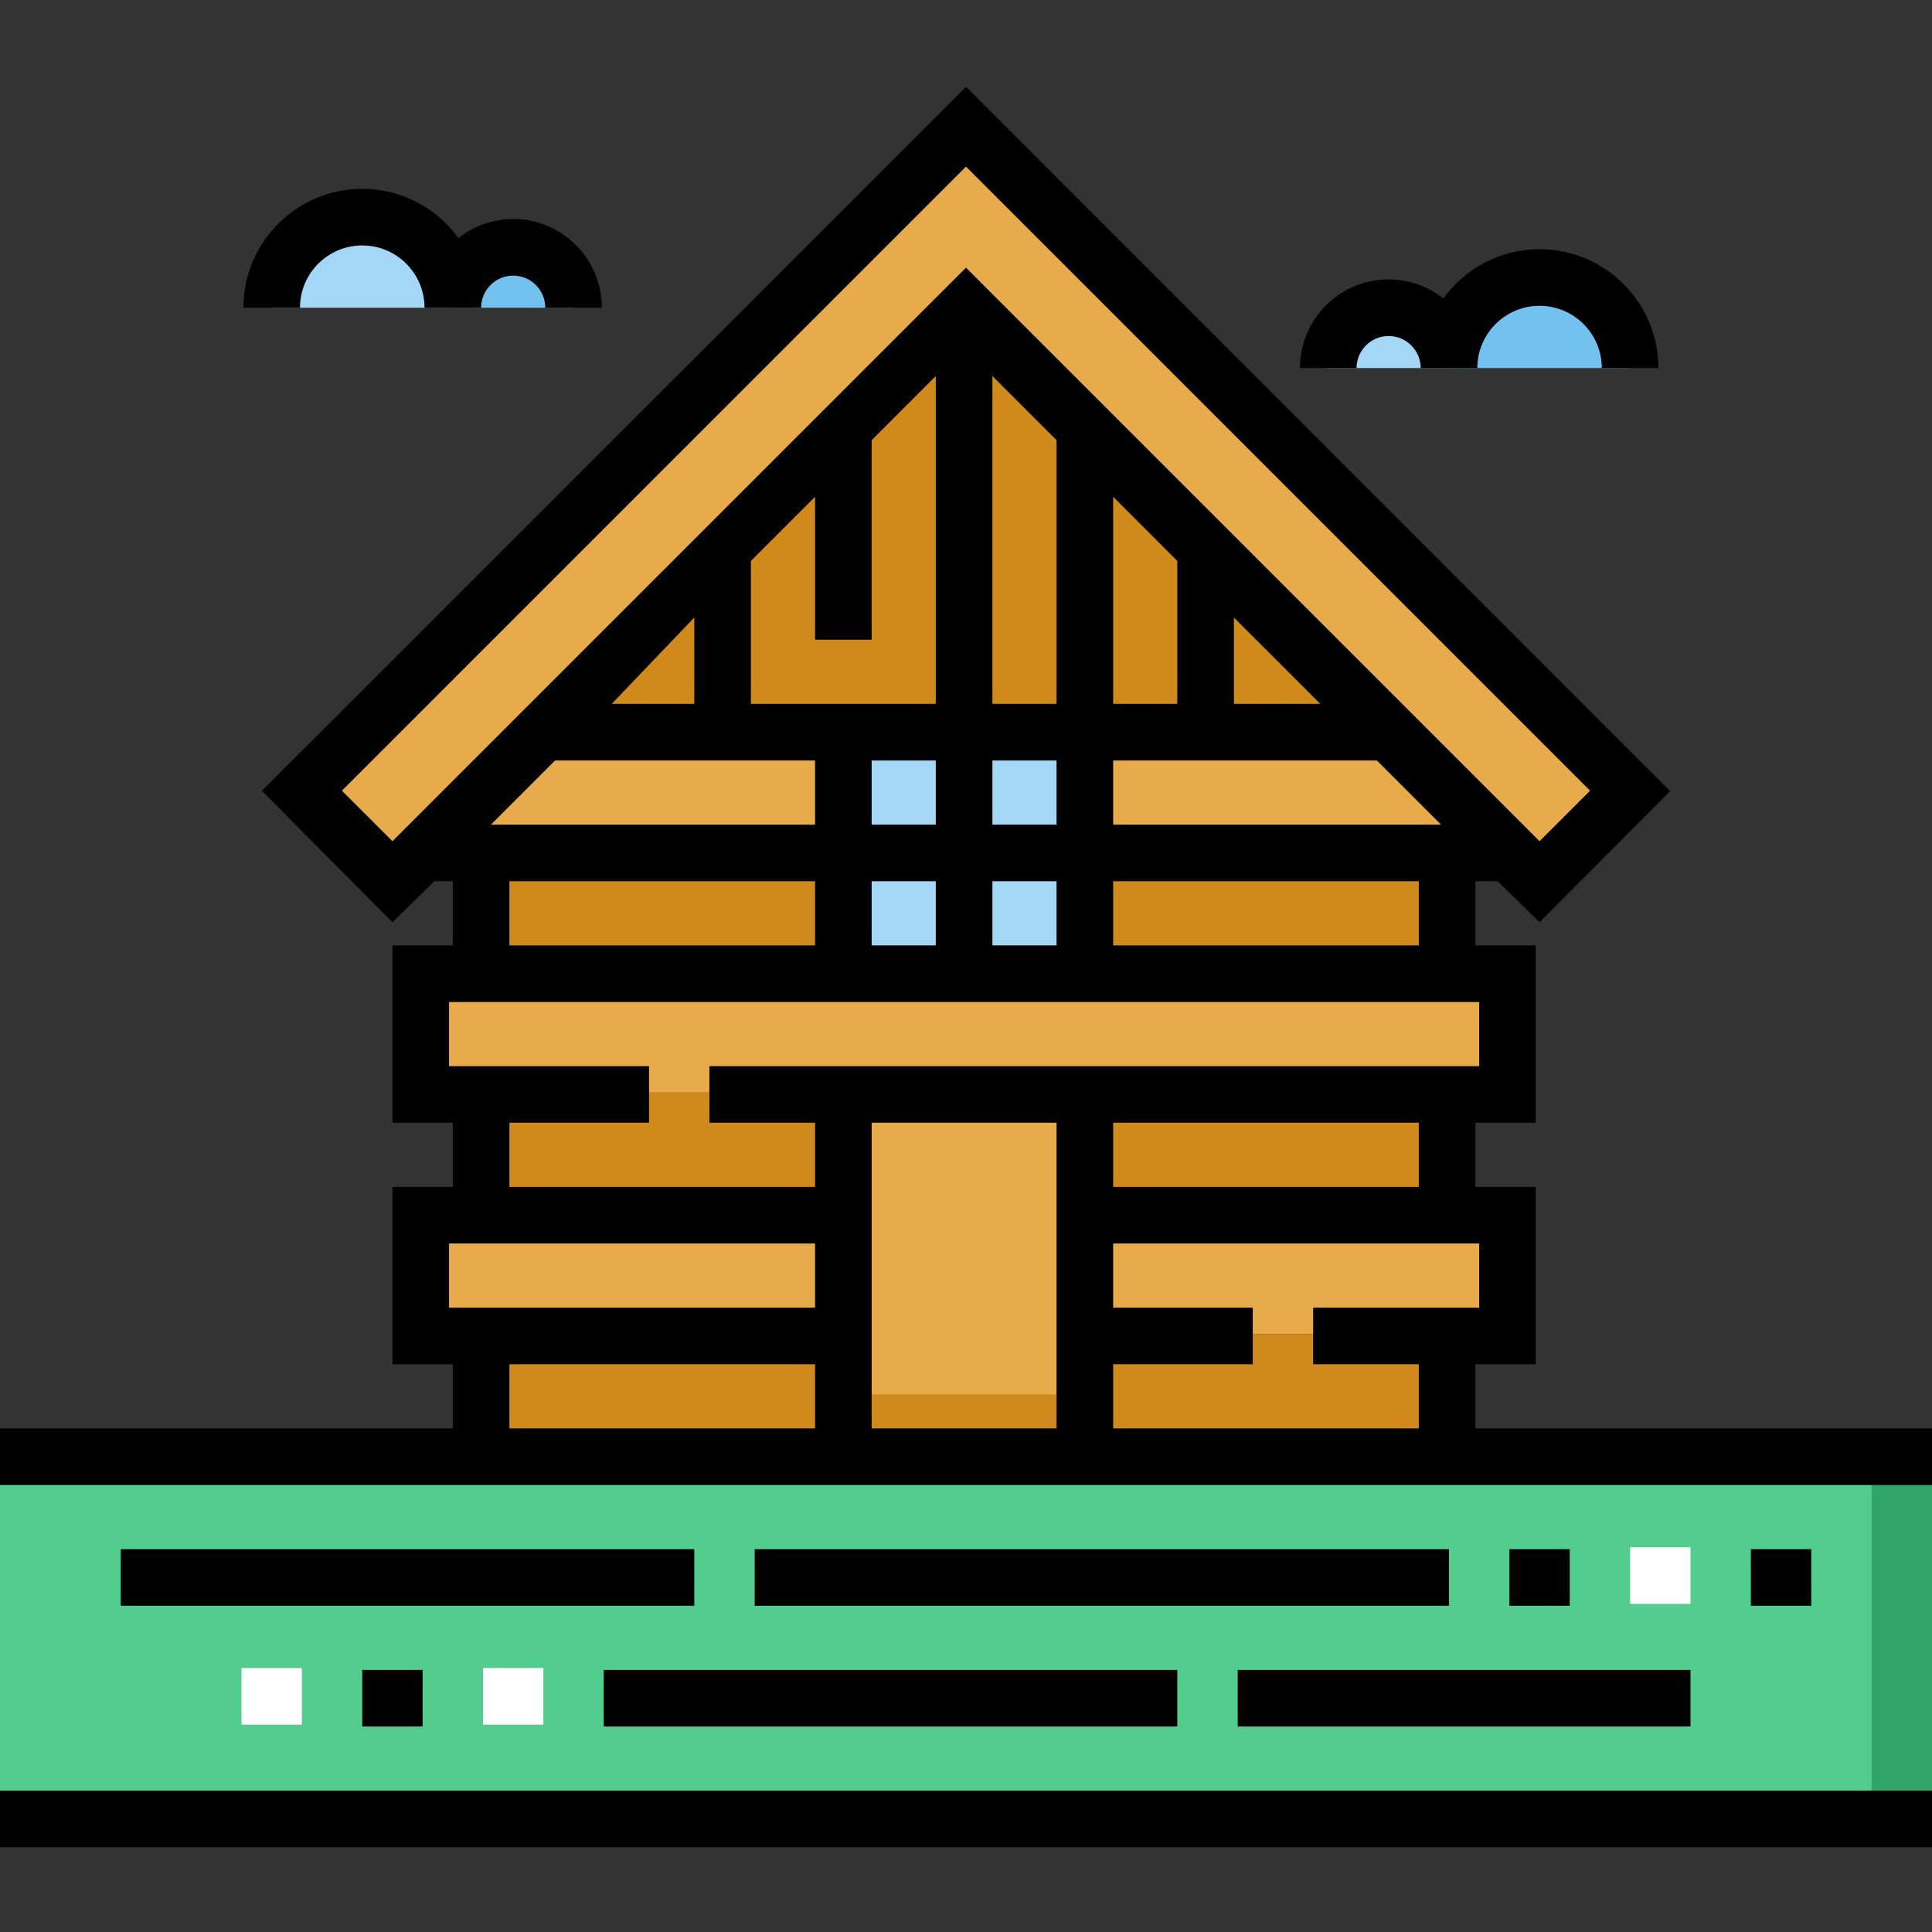 <svg width="60" height="60" viewBox="0 0 60 60" fill="none" xmlns="http://www.w3.org/2000/svg">
<rect x="0" y="0" width="60" height="60" fill="#333333" stroke="none"/>
<g clip-path="url(#clip0_2000_4441)">
<path d="M30 9.556L16.875 22.681H43.125L30 9.556Z" fill="#D08A1C"/>
<path d="M13.125 37.681H46.875V41.431H13.125V37.681Z" fill="#E8AB4C"/>
<path d="M15 41.431H45V45.181H15V41.431Z" fill="#D08A1C"/>
<path d="M13.125 30.181H46.875V33.931H13.125V30.181Z" fill="#E8AB4C"/>
<path d="M15 33.931H45V37.681H15V33.931Z" fill="#D08A1C"/>
<path d="M46.875 26.431H13.125L16.875 22.681H43.125L46.875 26.431Z" fill="#E8AB4C"/>
<path d="M15 26.431H45V30.181H15V26.431Z" fill="#D08A1C"/>
<path d="M26.25 22.681H33.75V30.181H26.25V22.681Z" fill="#A4D7F5"/>
<path d="M26.25 33.931H33.75V45.181H26.25V33.931Z" fill="#E8AB4C"/>
<path d="M26.25 43.306H33.75V45.181H26.25V43.306Z" fill="#D08A1C"/>
<path d="M50.625 24.556L30 3.931L9.375 24.556L12.188 27.368L30 9.556L47.812 27.368L50.625 24.556Z" fill="#E8AB4C"/>
<path d="M0 45.181H60V56.431H0V45.181Z" fill="#52CD8D"/>
<path d="M58.125 45.181H60V56.431H58.125V45.181Z" fill="#31A469"/>
<path d="M7.5 51.802H9.375V53.56H7.5V51.802Z" fill="white"/>
<path d="M15 51.802H16.875V53.56H15V51.802Z" fill="white"/>
<path d="M50.625 48.052H52.5V49.81H50.625V48.052Z" fill="white"/>
<path d="M8.438 9.556C8.438 8.003 9.697 6.743 11.25 6.743C12.803 6.743 14.062 8.003 14.062 9.556" fill="#A4D7F5"/>
<path d="M14.062 9.556C14.062 8.52 14.902 7.681 15.938 7.681C16.973 7.681 17.812 8.52 17.812 9.556" fill="#73C1EF"/>
<path d="M50.625 11.431C50.625 9.878 49.366 8.618 47.812 8.618C46.259 8.618 45 9.878 45 11.431" fill="#73C1EF"/>
<path d="M45 11.431C45 10.395 44.16 9.556 43.125 9.556C42.09 9.556 41.25 10.395 41.25 11.431" fill="#A4D7F5"/>
<path d="M11.25 51.861H13.125V53.618H11.25V51.861Z" fill="black"/>
<path d="M46.875 48.111H48.75V49.868H46.875V48.111Z" fill="black"/>
<path d="M54.375 48.111H56.25V49.868H54.375V48.111Z" fill="black"/>
<path d="M45.82 44.361V42.368H47.695V36.861H45.82V34.868H47.695V29.36H45.82V27.368H46.511L47.812 28.64L51.868 24.57L30 2.695L8.132 24.559L12.188 28.642L13.489 27.368H14.062V29.36H12.188V34.868H14.062V36.861H12.188V42.368H14.062V44.361H0V46.118H60V44.361H45.82ZM45.938 40.611H40.781V42.368H44.062V44.361H34.57V42.368H38.906V40.611H34.57V38.618H45.938V40.611ZM27.07 34.868H32.812V44.361H27.07V34.868ZM44.062 36.861H34.57V34.868H44.062V36.861ZM44.062 29.36H34.57V27.368H44.062V29.36ZM15.247 25.61L17.239 23.618H25.312V25.61H15.247ZM27.07 19.868V13.67L29.062 11.678V21.86H23.32V17.42L25.312 15.428V19.868H27.07ZM34.57 25.61V23.618H42.761L44.753 25.61H34.57ZM29.062 23.618V25.61H27.07V23.618H29.062ZM30.82 23.618H32.812V25.61H30.82V23.618ZM38.32 21.86V19.178L41.003 21.86H38.32ZM36.562 21.86H34.57V15.428L36.562 17.42V21.86ZM32.812 21.86H30.82V11.678L32.812 13.67V21.86ZM21.562 21.86H18.997L21.562 19.178V21.86ZM27.07 27.368H29.062V29.36H27.07V27.368ZM30.82 27.368H32.812V29.36H30.82V27.368ZM10.618 24.556L30 5.174L49.382 24.556L47.812 26.125L30 8.313L12.188 26.125L10.618 24.556ZM15.82 27.368H25.312V29.36H15.82V27.368ZM15.82 34.868H20.156V33.111H13.945V31.118H45.938V33.111H22.031V34.868H25.312V36.861H15.82V34.868ZM13.945 38.618H25.312V40.611H13.945V38.618ZM15.82 42.368H25.312V44.361H15.82V42.368Z" fill="black"/>
<path d="M0 55.611H60V57.368H0V55.611Z" fill="black"/>
<path d="M23.438 48.111H45V49.868H23.438V48.111Z" fill="black"/>
<path d="M3.75 48.111H21.562V49.868H3.75V48.111Z" fill="black"/>
<path d="M38.438 51.861H52.5V53.618H38.438V51.861Z" fill="black"/>
<path d="M18.75 51.861H36.562V53.618H18.75V51.861Z" fill="black"/>
<path d="M11.25 7.622C12.316 7.622 13.184 8.49 13.184 9.556H14.941C14.941 9.006 15.388 8.56 15.938 8.56C16.487 8.56 16.934 9.006 16.934 9.556H18.691C18.691 8.037 17.456 6.802 15.938 6.802C15.296 6.802 14.706 7.023 14.238 7.391C13.566 6.467 12.477 5.864 11.25 5.864C9.215 5.864 7.559 7.521 7.559 9.556H9.316C9.316 8.49 10.184 7.622 11.25 7.622Z" fill="black"/>
<path d="M43.125 10.435C43.674 10.435 44.121 10.882 44.121 11.431H45.879C45.879 10.365 46.746 9.497 47.812 9.497C48.879 9.497 49.746 10.365 49.746 11.431H51.504C51.504 9.396 49.848 7.739 47.812 7.739C46.585 7.739 45.496 8.342 44.825 9.266C44.356 8.898 43.766 8.677 43.125 8.677C41.607 8.677 40.371 9.912 40.371 11.431H42.129C42.129 10.882 42.576 10.435 43.125 10.435Z" fill="black"/>
</g>
<defs>
<clipPath id="clip0_2000_4441">
<rect width="60" height="60" fill="white"/>
</clipPath>
</defs>
</svg>
